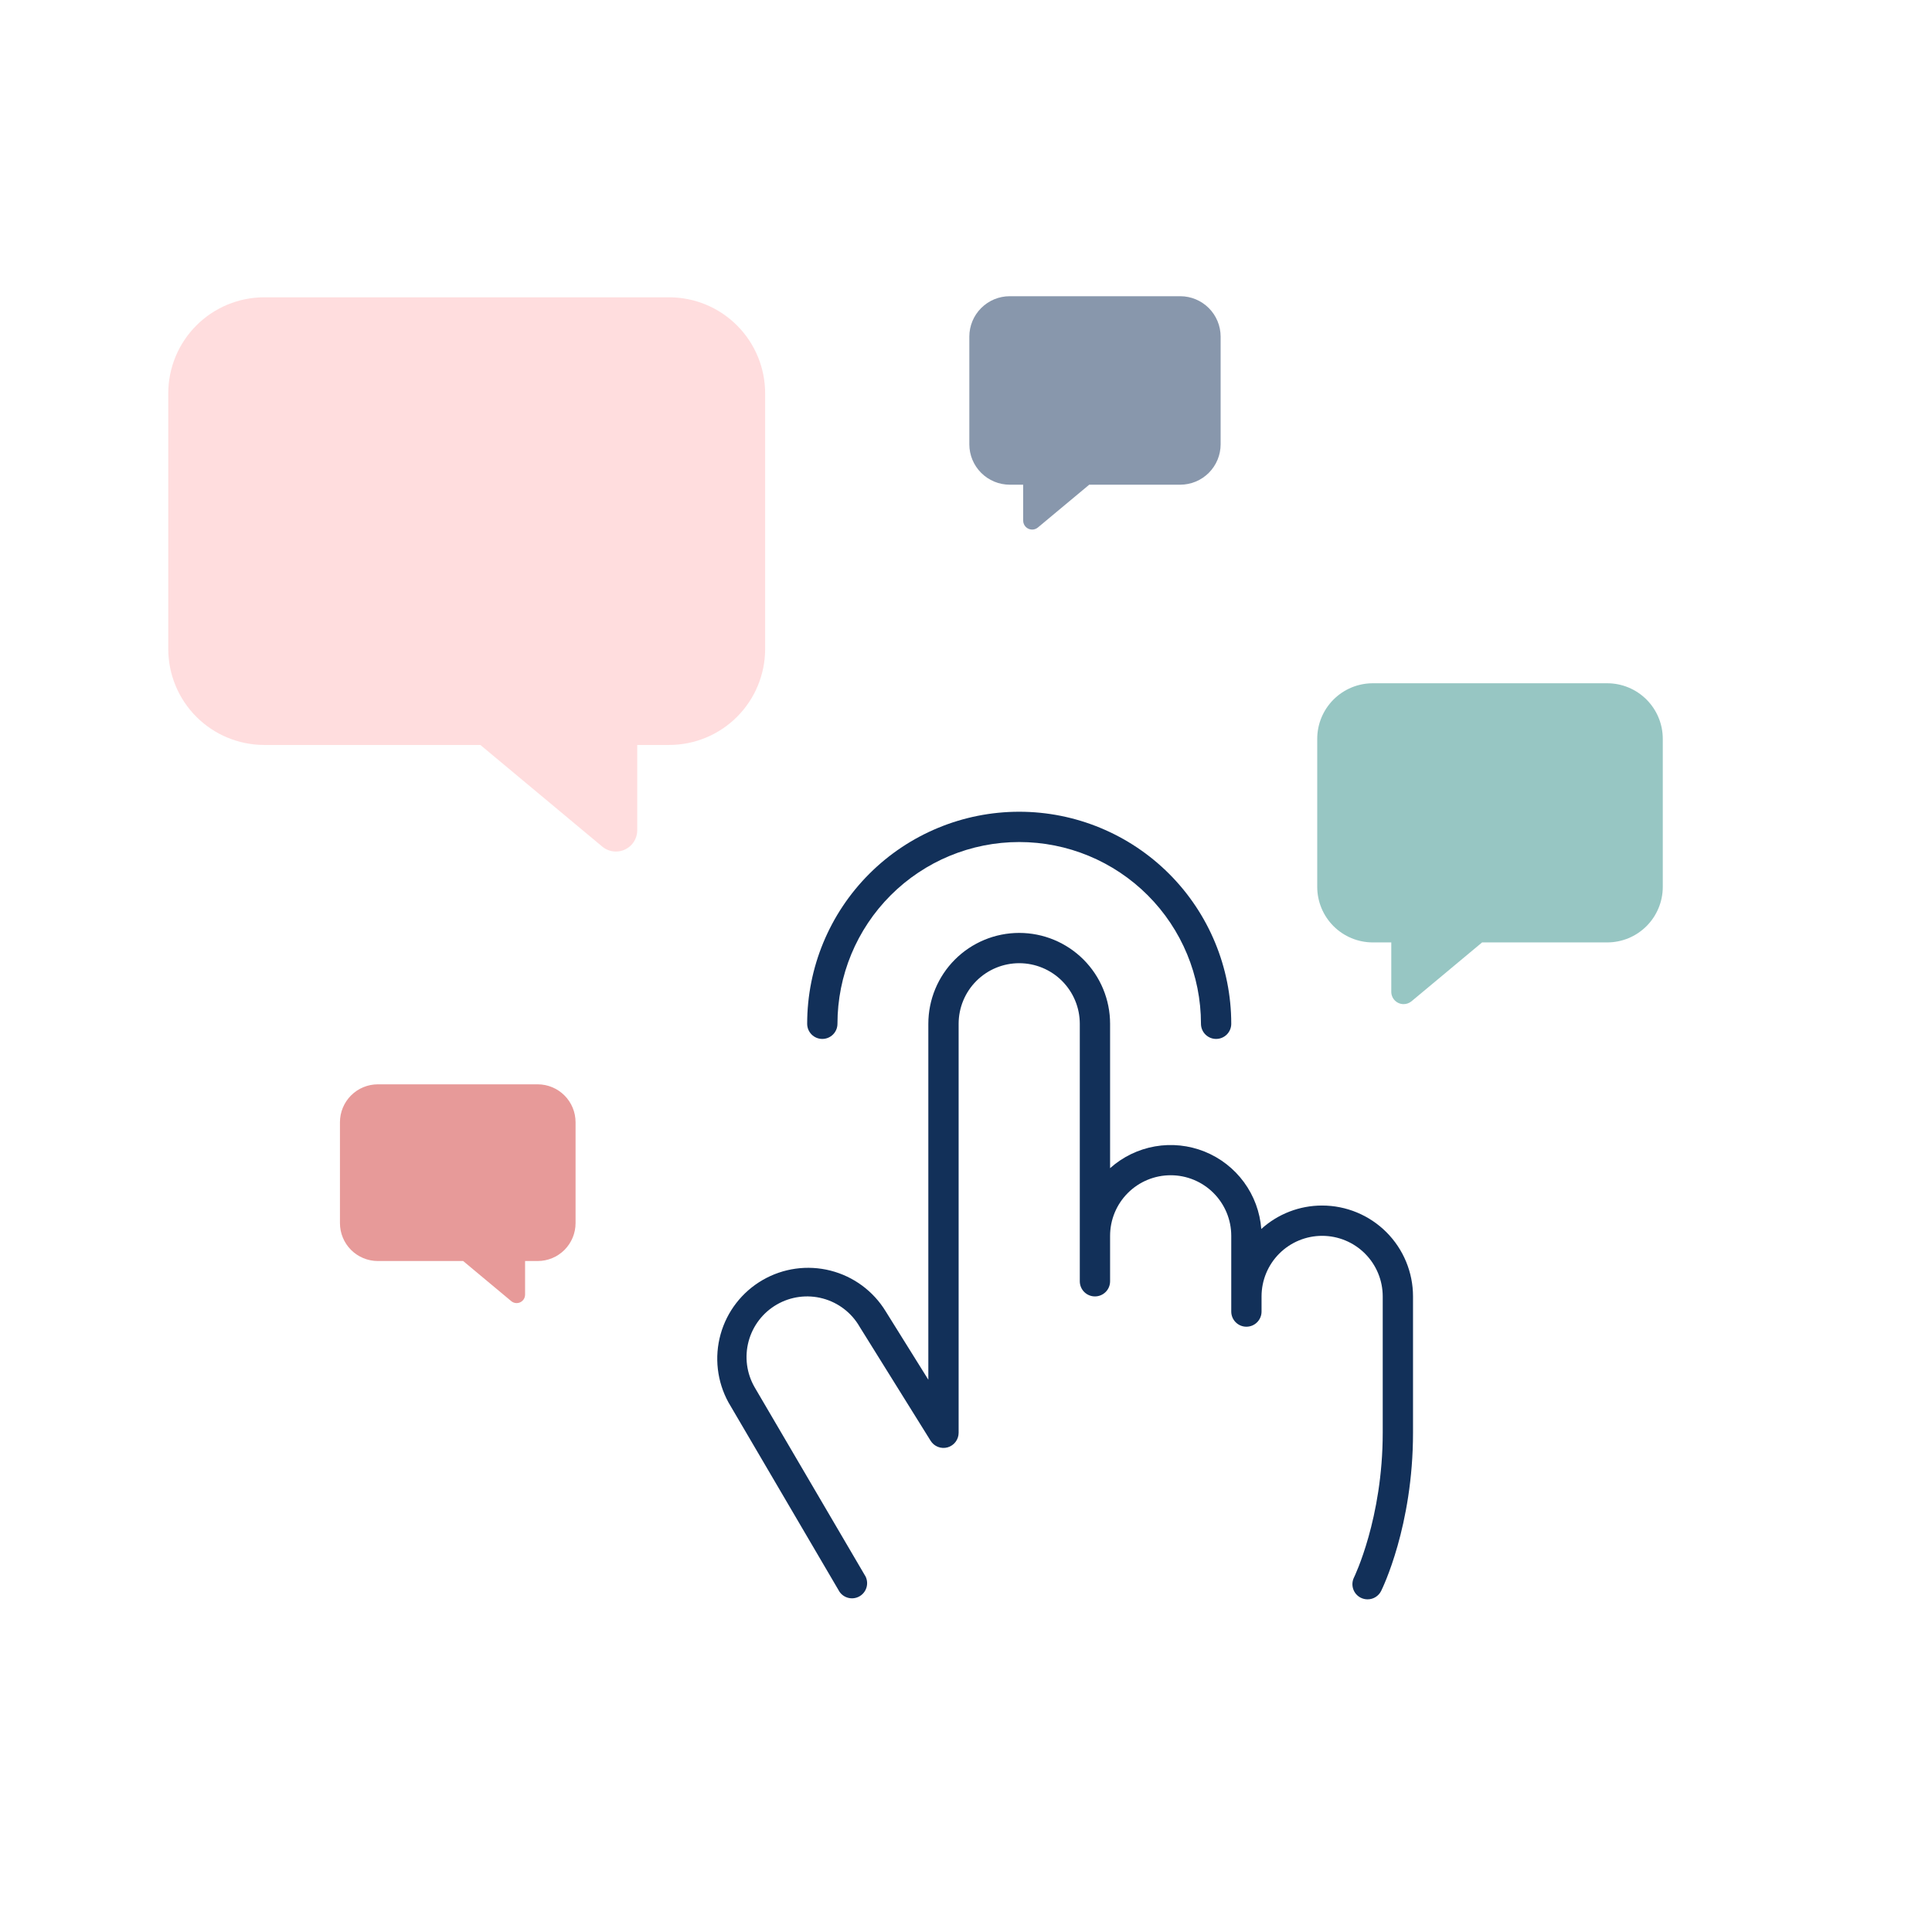 <svg xmlns="http://www.w3.org/2000/svg" width="200" height="200" viewBox="0 0 200 200" fill="none"><path d="M83.558 105.982C83.558 100.16 85.87 94.577 89.987 90.46C94.103 86.344 99.687 84.031 105.508 84.031C111.33 84.031 116.914 86.344 121.03 90.46C125.147 94.577 127.459 100.16 127.459 105.982C127.459 106.398 127.294 106.797 127 107.091C126.706 107.385 126.307 107.55 125.891 107.55C125.476 107.55 125.077 107.385 124.783 107.091C124.489 106.797 124.324 106.398 124.324 105.982C124.324 100.992 122.341 96.206 118.813 92.678C115.284 89.149 110.499 87.167 105.508 87.167C100.518 87.167 95.733 89.149 92.204 92.678C88.676 96.206 86.693 100.992 86.693 105.982C86.693 106.398 86.528 106.797 86.234 107.091C85.94 107.385 85.541 107.55 85.125 107.55C84.71 107.55 84.311 107.385 84.017 107.091C83.723 106.797 83.558 106.398 83.558 105.982ZM136.867 124.797C134.539 124.794 132.293 125.66 130.568 127.224C130.434 125.474 129.814 123.796 128.776 122.38C127.739 120.965 126.326 119.867 124.698 119.212C123.07 118.558 121.291 118.371 119.562 118.674C117.834 118.978 116.224 119.758 114.916 120.928V105.982C114.916 103.487 113.925 101.094 112.161 99.33C110.396 97.566 108.003 96.575 105.508 96.575C103.013 96.575 100.621 97.566 98.856 99.33C97.092 101.094 96.101 103.487 96.101 105.982V142.828L91.687 135.749C90.407 133.651 88.356 132.138 85.974 131.533C83.592 130.928 81.067 131.279 78.941 132.511C76.814 133.744 75.254 135.759 74.595 138.127C73.936 140.494 74.229 143.026 75.412 145.18L86.905 164.779C87.129 165.104 87.467 165.333 87.852 165.419C88.237 165.506 88.641 165.444 88.982 165.246C89.324 165.048 89.578 164.729 89.694 164.352C89.811 163.974 89.78 163.567 89.61 163.211L78.121 143.612C77.289 142.172 77.064 140.459 77.495 138.852C77.925 137.245 78.977 135.875 80.418 135.044C81.859 134.212 83.571 133.987 85.178 134.418C86.785 134.848 88.155 135.9 88.986 137.341L89.014 137.388L96.336 149.147C96.516 149.437 96.786 149.661 97.104 149.784C97.422 149.907 97.772 149.923 98.101 149.829C98.429 149.735 98.717 149.536 98.922 149.263C99.127 148.99 99.238 148.658 99.237 148.316V105.982C99.237 104.319 99.897 102.724 101.074 101.547C102.25 100.371 103.845 99.71 105.508 99.71C107.172 99.71 108.767 100.371 109.943 101.547C111.119 102.724 111.78 104.319 111.78 105.982V132.637C111.78 133.053 111.945 133.452 112.239 133.746C112.533 134.04 112.932 134.205 113.348 134.205C113.764 134.205 114.163 134.04 114.457 133.746C114.751 133.452 114.916 133.053 114.916 132.637V127.933C114.916 126.27 115.577 124.675 116.753 123.498C117.929 122.322 119.524 121.661 121.188 121.661C122.851 121.661 124.446 122.322 125.622 123.498C126.799 124.675 127.459 126.27 127.459 127.933V135.773C127.459 136.189 127.625 136.587 127.919 136.881C128.213 137.176 128.611 137.341 129.027 137.341C129.443 137.341 129.842 137.176 130.136 136.881C130.43 136.587 130.595 136.189 130.595 135.773V134.205C130.595 132.542 131.256 130.946 132.432 129.77C133.608 128.594 135.204 127.933 136.867 127.933C138.53 127.933 140.126 128.594 141.302 129.77C142.478 130.946 143.139 132.542 143.139 134.205V148.316C143.139 157.198 140.195 163.235 140.167 163.294C140.075 163.478 140.02 163.679 140.005 163.884C139.991 164.09 140.017 164.296 140.082 164.492C140.147 164.687 140.25 164.868 140.385 165.024C140.52 165.179 140.685 165.307 140.869 165.399C141.087 165.507 141.327 165.563 141.571 165.563C141.862 165.564 142.148 165.483 142.395 165.33C142.643 165.177 142.844 164.958 142.974 164.697C143.107 164.427 146.275 157.982 146.275 148.316V134.205C146.275 131.71 145.283 129.317 143.519 127.553C141.755 125.788 139.362 124.797 136.867 124.797Z" fill="#123059"></path><g opacity="0.5"><path d="M145.302 103.947C144.964 103.947 144.639 103.813 144.399 103.573C144.159 103.333 144.025 103.009 144.025 102.67V97.559H142.108C140.584 97.558 139.123 96.951 138.045 95.874C136.967 94.796 136.361 93.335 136.359 91.81V76.48C136.361 74.955 136.967 73.494 138.045 72.416C139.123 71.338 140.584 70.732 142.108 70.731H166.382C167.906 70.732 169.368 71.338 170.446 72.416C171.523 73.494 172.13 74.955 172.131 76.48V91.81C172.13 93.335 171.523 94.796 170.446 95.874C169.368 96.951 167.906 97.558 166.382 97.559H153.426L146.121 103.651C145.891 103.842 145.601 103.947 145.302 103.947Z" fill="#2F8E88"></path></g><g opacity="0.5"><path d="M106.848 54.822C106.601 54.822 106.365 54.724 106.191 54.55C106.016 54.375 105.919 54.139 105.919 53.893V50.176H104.525C103.416 50.175 102.354 49.734 101.57 48.95C100.786 48.166 100.345 47.103 100.344 45.995V34.845C100.345 33.737 100.786 32.674 101.57 31.89C102.354 31.106 103.416 30.665 104.525 30.664H122.179C123.287 30.665 124.35 31.106 125.134 31.89C125.918 32.674 126.358 33.737 126.36 34.845V45.995C126.358 47.103 125.918 48.166 125.134 48.95C124.35 49.734 123.287 50.175 122.179 50.176H112.756L107.443 54.606C107.276 54.745 107.065 54.822 106.848 54.822Z" fill="#123059"></path></g><path opacity="0.5" d="M63.76 88.152C64.345 88.152 64.907 87.919 65.32 87.505C65.734 87.092 65.967 86.53 65.967 85.945V77.118H69.277C71.91 77.115 74.434 76.068 76.295 74.207C78.157 72.345 79.204 69.821 79.207 67.188V40.708C79.204 38.075 78.157 35.551 76.295 33.689C74.434 31.827 71.91 30.78 69.277 30.777H27.349C24.717 30.78 22.192 31.827 20.331 33.689C18.469 35.551 17.422 38.075 17.419 40.708V67.188C17.422 69.821 18.469 72.345 20.331 74.207C22.192 76.068 24.717 77.115 27.349 77.118H49.728L62.346 87.64C62.743 87.97 63.244 88.151 63.76 88.152Z" fill="#FFBCBF"></path><path opacity="0.5" d="M53.484 134.897C53.716 134.897 53.937 134.805 54.1 134.642C54.264 134.478 54.356 134.257 54.356 134.026V130.541H55.662C56.702 130.54 57.698 130.127 58.433 129.392C59.167 128.657 59.581 127.661 59.582 126.622V116.169C59.581 115.13 59.167 114.133 58.433 113.398C57.698 112.664 56.702 112.25 55.662 112.249H39.112C38.073 112.25 37.076 112.664 36.341 113.398C35.607 114.133 35.193 115.13 35.192 116.169V126.622C35.193 127.661 35.607 128.657 36.341 129.392C37.076 130.127 38.073 130.54 39.112 130.541H47.946L52.926 134.695C53.083 134.825 53.281 134.897 53.484 134.897Z" fill="#D13734"></path></svg>